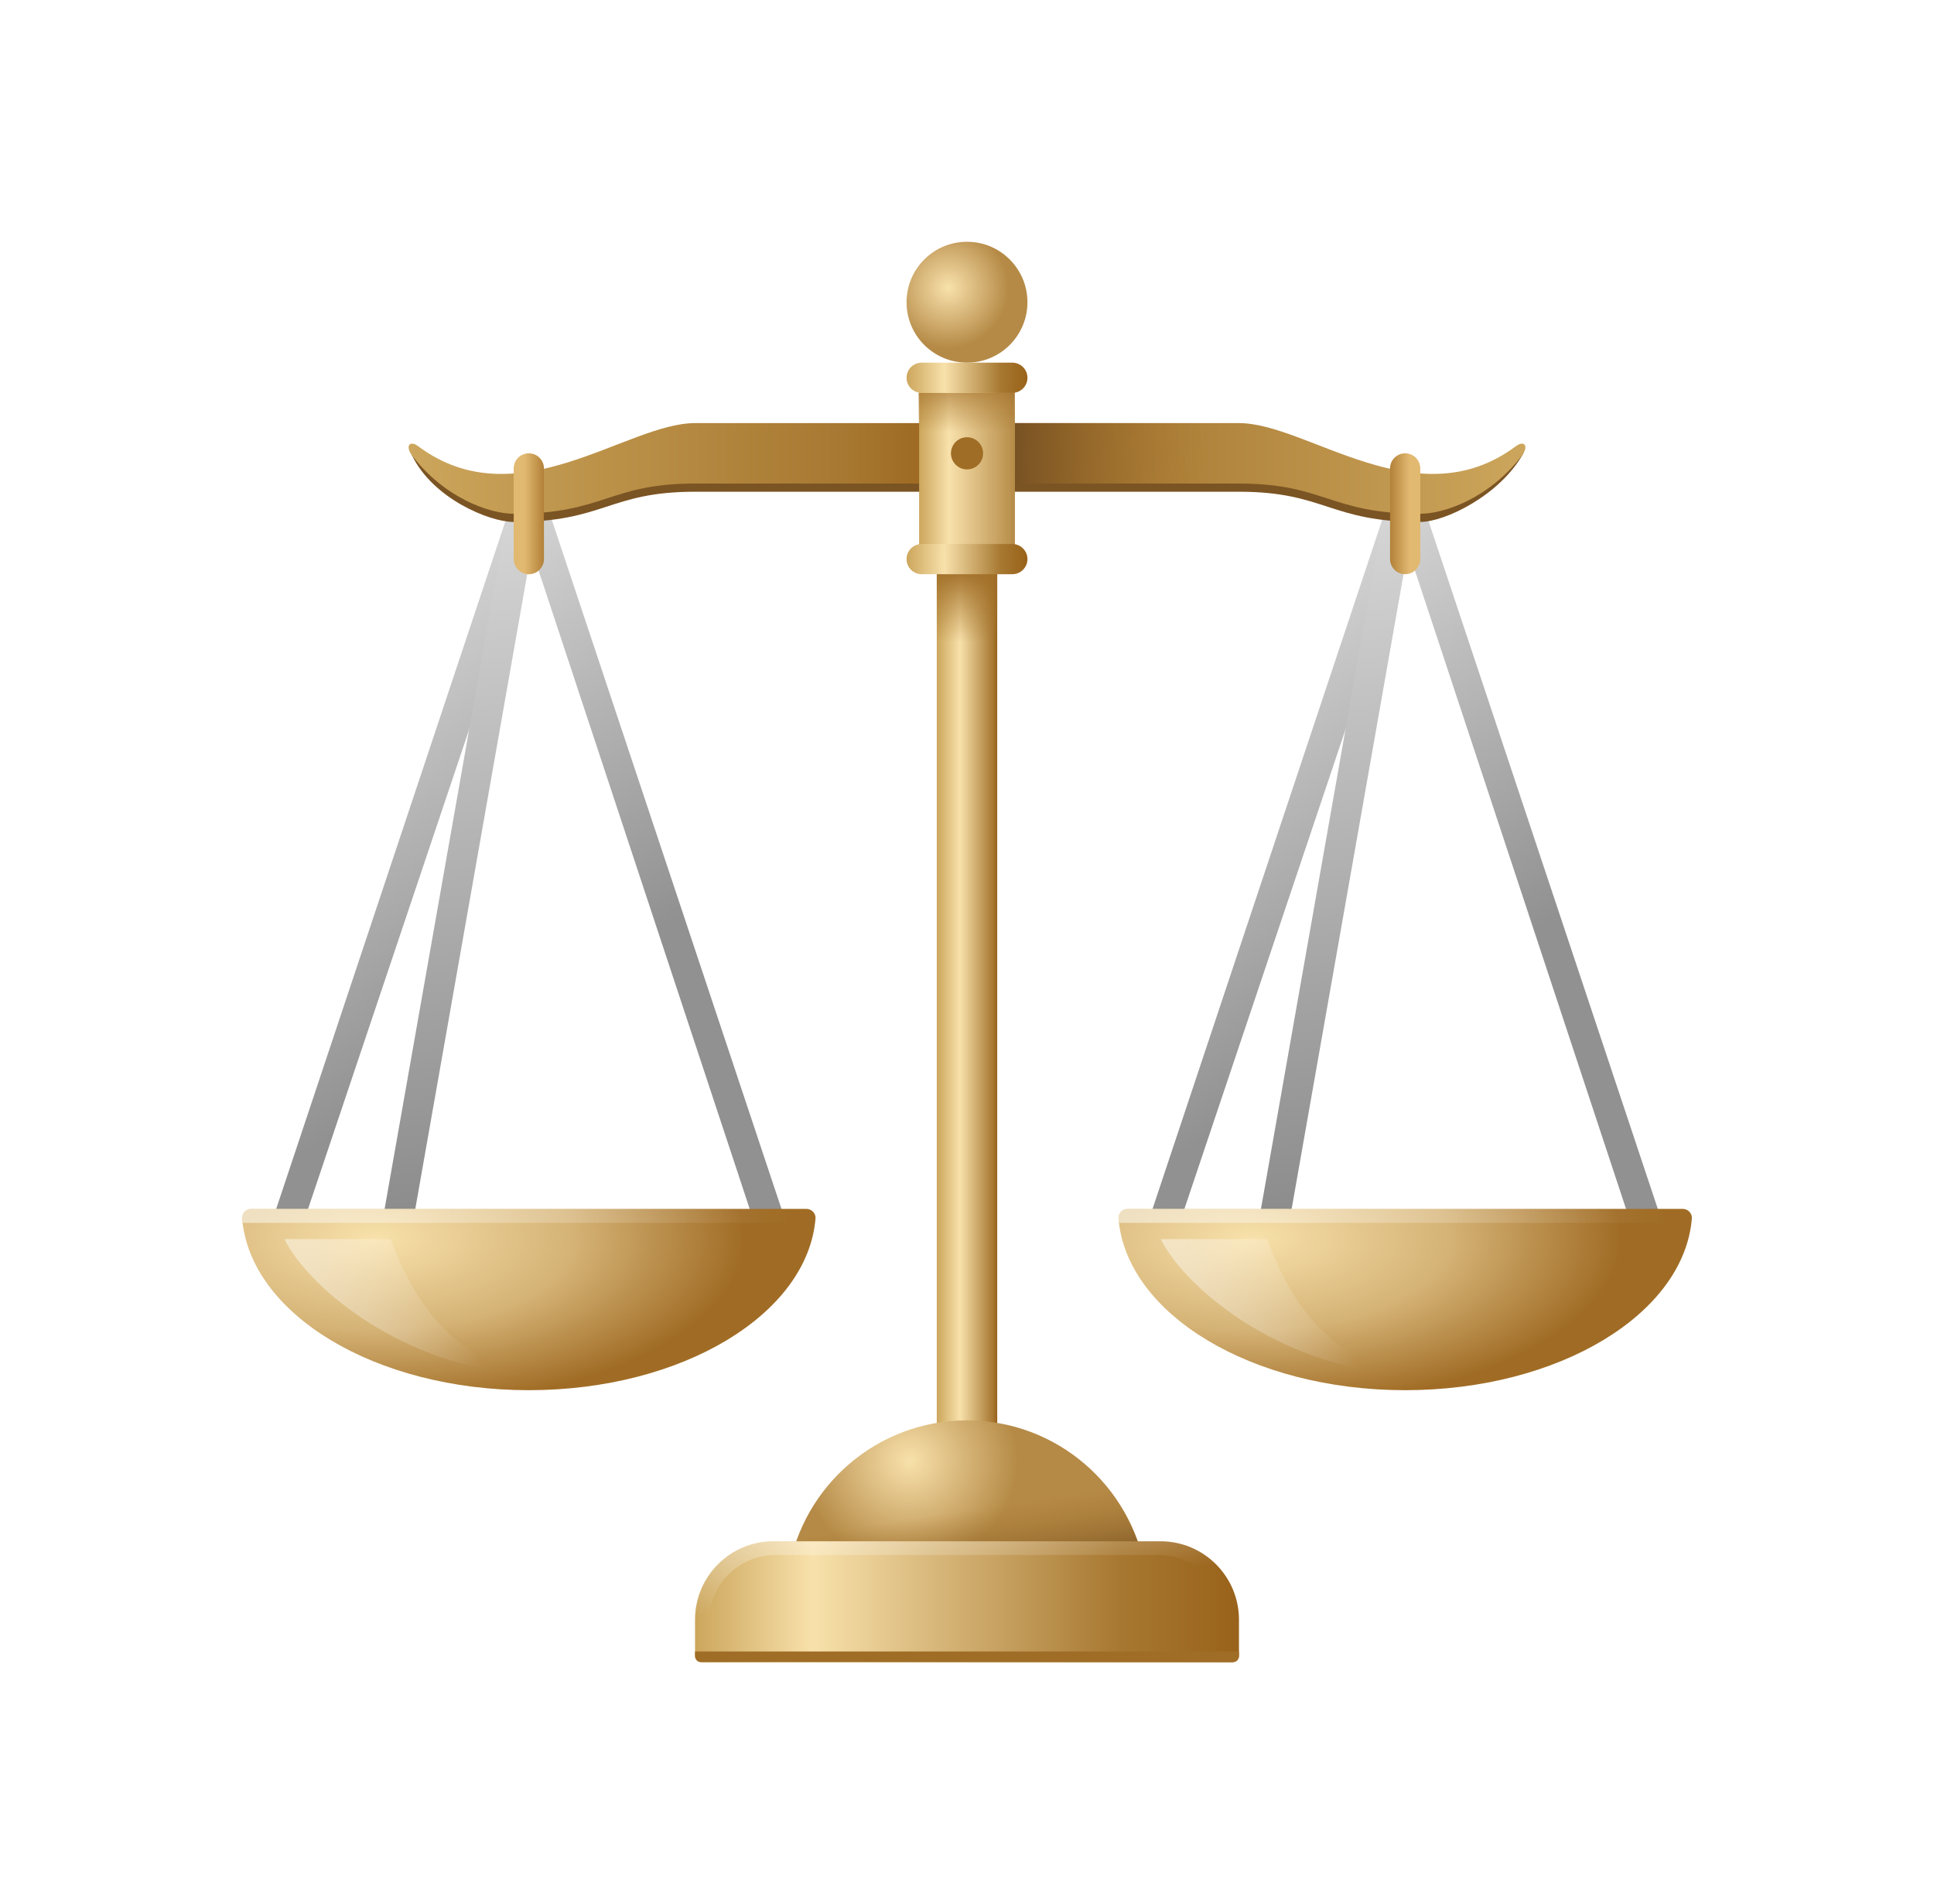 <svg width="64" height="63" viewBox="0 0 64 63" fill="none" xmlns="http://www.w3.org/2000/svg">
<g filter="url(#filter0_d)">
<path d="M23.5 39C23.298 39 23.107 38.876 23.032 38.676L15.56 16.082L7.98 38.64C7.903 38.905 7.627 39.052 7.36 38.981C7.095 38.903 6.943 38.626 7.02 38.361L15.02 14.361C15.08 14.153 15.266 14.009 15.481 14C15.703 14.015 15.893 14.123 15.968 14.324L23.968 38.324C24.065 38.583 23.934 38.871 23.676 38.968C23.618 38.99 23.559 39 23.5 39Z" fill="url(#paint0_linear)"/>
<path d="M10.786 40.898C10.766 40.897 10.746 40.895 10.726 40.891C10.454 40.844 10.272 40.584 10.32 40.312L14.693 15.515C14.741 15.244 15.003 15.056 15.272 15.11C15.544 15.157 15.726 15.417 15.678 15.689L11.305 40.485C11.261 40.737 11.035 40.911 10.786 40.898Z" fill="url(#paint1_linear)"/>
<path d="M15.5 44C20.578 44 24.726 41.484 24.987 38.318C25.001 38.146 24.855 38 24.683 38H6.317C6.145 38 5.999 38.146 6.013 38.318C6.274 41.484 10.422 44 15.5 44Z" fill="url(#paint2_radial)"/>
<path d="M24.964 38.463C24.97 38.414 24.983 38.367 24.987 38.318C25.001 38.146 24.855 38 24.683 38H6.317C6.145 38 5.999 38.146 6.013 38.318C6.017 38.367 6.03 38.414 6.036 38.463H24.964Z" fill="url(#paint3_linear)"/>
<path d="M10.925 39H7.41C8.126 40.451 10.933 42.982 14.988 43.457C13.293 42.648 12.031 41.894 10.925 39Z" fill="url(#paint4_linear)"/>
<path d="M52.5 39C52.298 39 52.107 38.876 52.032 38.676L44.56 16.082L36.98 38.64C36.903 38.905 36.627 39.052 36.36 38.981C36.095 38.903 35.943 38.626 36.02 38.361L44.02 14.361C44.08 14.154 44.266 14.009 44.481 14.001C44.703 14.016 44.893 14.124 44.968 14.325L52.968 38.325C53.065 38.584 52.934 38.872 52.676 38.969C52.618 38.99 52.559 39 52.5 39Z" fill="url(#paint5_linear)"/>
<path d="M39.786 40.898C39.766 40.897 39.746 40.895 39.726 40.891C39.454 40.844 39.272 40.584 39.32 40.312L43.692 15.515C43.74 15.244 44.002 15.056 44.271 15.11C44.543 15.157 44.725 15.417 44.677 15.689L40.305 40.486C40.261 40.737 40.035 40.911 39.786 40.898Z" fill="url(#paint6_linear)"/>
<path d="M44.5 44C49.578 44 53.726 41.484 53.987 38.318C54.001 38.146 53.855 38 53.683 38H35.317C35.145 38 34.999 38.146 35.013 38.318C35.274 41.484 39.422 44 44.5 44Z" fill="url(#paint7_radial)"/>
<path d="M53.964 38.463C53.97 38.414 53.983 38.367 53.987 38.318C54.001 38.146 53.855 38 53.683 38H35.317C35.145 38 34.999 38.146 35.013 38.318C35.017 38.367 35.03 38.414 35.036 38.463H53.964Z" fill="url(#paint8_linear)"/>
<path d="M39.925 39H36.41C37.126 40.451 39.933 42.982 43.988 43.457C42.293 42.648 41.031 41.894 39.925 39Z" fill="url(#paint9_linear)"/>
<path d="M39 12.271C41.272 12.271 44.899 15.273 48.167 12.832C48.284 12.742 48.419 12.832 48.41 13.004C47.635 14.392 45.816 15.271 45 15.271C42 15.271 41.851 14.271 39 14.271H30V12.271H39Z" fill="#7B5424"/>
<path d="M21 12.271C18.728 12.271 15.138 15.312 11.87 12.871C11.587 12.661 11.466 12.72 11.637 13.073C12.32 14.488 14.184 15.271 15 15.271C18 15.271 18.149 14.271 21 14.271H30V12.271H21Z" fill="#7B5424"/>
<path d="M39 12C41.272 12 44.893 15.206 48.161 12.766C48.444 12.555 48.601 12.761 48.363 13.075C47.306 14.463 45.816 15 45 15C42 15 41.851 14 39 14H30V12H39Z" fill="url(#paint10_linear)"/>
<path d="M45 16.5V13.5C45 13.224 44.776 13 44.5 13C44.224 13 44 13.224 44 13.5V16.5C44 16.776 44.224 17 44.5 17C44.776 17 45 16.776 45 16.5Z" fill="url(#paint11_linear)"/>
<path d="M31 11H29V47H31V11Z" fill="url(#paint12_linear)"/>
<path d="M31 12H29V21H31V12Z" fill="url(#paint13_linear)"/>
<path d="M21.001 12C18.729 12 15.108 15.206 11.84 12.766C11.557 12.555 11.4 12.761 11.638 13.075C12.695 14.463 14.185 15 15.001 15C18.001 15 18.15 14 21.001 14H30.001V12H21.001Z" fill="url(#paint14_linear)"/>
<path d="M15 16.5V13.5C15 13.224 15.224 13 15.5 13C15.776 13 16 13.224 16 13.5V16.5C16 16.776 15.776 17 15.5 17C15.224 17 15 16.776 15 16.5Z" fill="url(#paint15_linear)"/>
<path d="M38 12H31V14H38V12Z" fill="url(#paint16_linear)"/>
<path d="M35.91 50C35.433 47.163 32.972 45 30 45C27.028 45 24.567 47.163 24.09 50H35.91Z" fill="url(#paint17_radial)"/>
<path d="M31.586 10.346H28.416V16.633H31.586V10.346Z" fill="url(#paint18_linear)"/>
<path d="M30 10C31.105 10 32 9.105 32 8C32 6.895 31.105 6 30 6C28.895 6 28 6.895 28 8C28 9.105 28.895 10 30 10Z" fill="url(#paint19_radial)"/>
<path d="M30.001 13.532C30.295 13.532 30.533 13.294 30.533 13C30.533 12.706 30.295 12.468 30.001 12.468C29.707 12.468 29.469 12.706 29.469 13C29.469 13.294 29.707 13.532 30.001 13.532Z" fill="#A06D26"/>
<path d="M31.555 11H28.395V12.468H31.555V11Z" fill="url(#paint20_linear)"/>
<path d="M31.5 11H28.5C28.224 11 28 10.776 28 10.5C28 10.224 28.224 10 28.5 10H31.5C31.776 10 32 10.224 32 10.5C32 10.776 31.776 11 31.5 11Z" fill="url(#paint21_linear)"/>
<path d="M31.5 17H28.5C28.224 17 28 16.776 28 16.5C28 16.224 28.224 16 28.5 16H31.5C31.776 16 32 16.224 32 16.5C32 16.776 31.776 17 31.5 17Z" fill="url(#paint22_linear)"/>
<path d="M25.555 47C24.811 47.828 24.283 48.854 24.09 50H35.91C35.717 48.854 35.189 47.828 34.445 47H25.555Z" fill="url(#paint23_linear)"/>
<path d="M36.404 49H23.596C22.162 49 21 50.162 21 51.596V52.795C21 52.908 21.092 53 21.205 53H38.795C38.908 53 39 52.908 39 52.795V51.596C39 50.162 37.838 49 36.404 49Z" fill="url(#paint24_linear)"/>
<path d="M36.404 49H23.596C22.162 49 21 50.162 21 51.596V52.796C21 52.908 21.092 53 21.205 53H21.468V51.642C21.468 50.434 22.447 49.455 23.655 49.455H36.344C37.552 49.455 38.531 50.434 38.531 51.642V53H38.794C38.908 53 39 52.908 39 52.795V51.595C39 50.162 37.838 49 36.404 49Z" fill="url(#paint25_linear)"/>
<path d="M21 52.645V52.794C21 52.907 21.092 52.999 21.205 52.999H38.795C38.908 52.999 39 52.907 39 52.794V52.645H21Z" fill="#A06D26"/>
</g>
<defs>
<filter id="filter0_d" x="0" y="0" width="64" height="64" filterUnits="userSpaceOnUse" color-interpolation-filters="sRGB">
<feFlood flood-opacity="0" result="BackgroundImageFix"/>
<feColorMatrix in="SourceAlpha" type="matrix" values="0 0 0 0 0 0 0 0 0 0 0 0 0 0 0 0 0 0 127 0" result="hardAlpha"/>
<feOffset dx="2" dy="2"/>
<feGaussianBlur stdDeviation="4"/>
<feColorMatrix type="matrix" values="0 0 0 0 0.243 0 0 0 0 0.486 0 0 0 0 0.718 0 0 0 0.25 0"/>
<feBlend mode="normal" in2="BackgroundImageFix" result="effect1_dropShadow"/>
<feBlend mode="normal" in="SourceGraphic" in2="effect1_dropShadow" result="shape"/>
</filter>
<linearGradient id="paint0_linear" x1="14.9" y1="31.851" x2="5.97" y2="17.797" gradientUnits="userSpaceOnUse">
<stop stop-color="#919191"/>
<stop offset="1" stop-color="#E0E0E0"/>
</linearGradient>
<linearGradient id="paint1_linear" x1="15.724" y1="48.178" x2="10.886" y2="12.359" gradientUnits="userSpaceOnUse">
<stop stop-color="#6A6A6A"/>
<stop offset="1" stop-color="#E0E0E0"/>
</linearGradient>
<radialGradient id="paint2_radial" cx="0" cy="0" r="1" gradientUnits="userSpaceOnUse" gradientTransform="translate(10.398 38.99) scale(12.244 5.605)">
<stop stop-color="#F8E1AB"/>
<stop offset="0.535" stop-color="#D5B376"/>
<stop offset="1" stop-color="#A06C25"/>
</radialGradient>
<linearGradient id="paint3_linear" x1="6.012" y1="38.231" x2="24.988" y2="38.231" gradientUnits="userSpaceOnUse">
<stop offset="0.006" stop-color="white" stop-opacity="0.5"/>
<stop offset="0.952" stop-color="white" stop-opacity="0"/>
</linearGradient>
<linearGradient id="paint4_linear" x1="7.548" y1="42.035" x2="13.692" y2="40.678" gradientUnits="userSpaceOnUse">
<stop offset="0.006" stop-color="white" stop-opacity="0.5"/>
<stop offset="0.952" stop-color="white" stop-opacity="0"/>
</linearGradient>
<linearGradient id="paint5_linear" x1="43.9" y1="31.851" x2="34.97" y2="17.797" gradientUnits="userSpaceOnUse">
<stop stop-color="#919191"/>
<stop offset="1" stop-color="#E0E0E0"/>
</linearGradient>
<linearGradient id="paint6_linear" x1="44.724" y1="48.169" x2="39.886" y2="12.35" gradientUnits="userSpaceOnUse">
<stop stop-color="#6A6A6A"/>
<stop offset="1" stop-color="#E0E0E0"/>
</linearGradient>
<radialGradient id="paint7_radial" cx="0" cy="0" r="1" gradientUnits="userSpaceOnUse" gradientTransform="translate(39.398 38.99) scale(12.244 5.605)">
<stop stop-color="#F8E1AB"/>
<stop offset="0.535" stop-color="#D5B376"/>
<stop offset="1" stop-color="#A06C25"/>
</radialGradient>
<linearGradient id="paint8_linear" x1="35.012" y1="38.231" x2="53.988" y2="38.231" gradientUnits="userSpaceOnUse">
<stop offset="0.006" stop-color="white" stop-opacity="0.5"/>
<stop offset="0.952" stop-color="white" stop-opacity="0"/>
</linearGradient>
<linearGradient id="paint9_linear" x1="36.548" y1="42.035" x2="42.692" y2="40.678" gradientUnits="userSpaceOnUse">
<stop offset="0.006" stop-color="white" stop-opacity="0.5"/>
<stop offset="0.952" stop-color="white" stop-opacity="0"/>
</linearGradient>
<linearGradient id="paint10_linear" x1="48.48" y1="13.5" x2="30" y2="13.5" gradientUnits="userSpaceOnUse">
<stop stop-color="#CCA65C"/>
<stop offset="0.78" stop-color="#A77831"/>
<stop offset="1" stop-color="#99621A"/>
</linearGradient>
<linearGradient id="paint11_linear" x1="44.649" y1="15" x2="43.649" y2="15" gradientUnits="userSpaceOnUse">
<stop stop-color="#E2B971"/>
<stop offset="1" stop-color="#99621A"/>
</linearGradient>
<linearGradient id="paint12_linear" x1="29" y1="29" x2="31" y2="29" gradientUnits="userSpaceOnUse">
<stop stop-color="#CCA65C"/>
<stop offset="0.383" stop-color="#F8E1AB"/>
<stop offset="0.932" stop-color="#A77831"/>
<stop offset="1" stop-color="#99621A"/>
</linearGradient>
<linearGradient id="paint13_linear" x1="30" y1="16.802" x2="30" y2="19.249" gradientUnits="userSpaceOnUse">
<stop stop-color="#A06D26"/>
<stop offset="1" stop-color="#A4732B" stop-opacity="0"/>
</linearGradient>
<linearGradient id="paint14_linear" x1="11.521" y1="13.5" x2="30.001" y2="13.5" gradientUnits="userSpaceOnUse">
<stop stop-color="#CCA65C"/>
<stop offset="0.78" stop-color="#A77831"/>
<stop offset="1" stop-color="#99621A"/>
</linearGradient>
<linearGradient id="paint15_linear" x1="15.351" y1="15" x2="16.351" y2="15" gradientUnits="userSpaceOnUse">
<stop stop-color="#E2B971"/>
<stop offset="1" stop-color="#99621A"/>
</linearGradient>
<linearGradient id="paint16_linear" x1="31.435" y1="12.949" x2="37.904" y2="13.057" gradientUnits="userSpaceOnUse">
<stop stop-color="#775124"/>
<stop offset="1" stop-color="#A4732B" stop-opacity="0"/>
</linearGradient>
<radialGradient id="paint17_radial" cx="0" cy="0" r="1" gradientUnits="userSpaceOnUse" gradientTransform="translate(28.101 46.335) scale(3.576 3.468)">
<stop stop-color="#F8E1AB"/>
<stop offset="0.535" stop-color="#D5B376"/>
<stop offset="1" stop-color="#B58A46"/>
</radialGradient>
<linearGradient id="paint18_linear" x1="28.416" y1="13.489" x2="31.586" y2="13.489" gradientUnits="userSpaceOnUse">
<stop stop-color="#CCA65C"/>
<stop offset="0.314" stop-color="#F8E1AB"/>
<stop offset="1" stop-color="#B68B47"/>
</linearGradient>
<radialGradient id="paint19_radial" cx="0" cy="0" r="1" gradientUnits="userSpaceOnUse" gradientTransform="translate(29.378 7.521) scale(2)">
<stop stop-color="#F8E1AB"/>
<stop offset="0.535" stop-color="#D5B376"/>
<stop offset="1" stop-color="#B58A46"/>
</radialGradient>
<linearGradient id="paint20_linear" x1="29.974" y1="10.981" x2="29.974" y2="12.3" gradientUnits="userSpaceOnUse">
<stop stop-color="#A06D26" stop-opacity="0.6"/>
<stop offset="1" stop-color="#A4732B" stop-opacity="0"/>
</linearGradient>
<linearGradient id="paint21_linear" x1="28" y1="10.5" x2="32" y2="10.5" gradientUnits="userSpaceOnUse">
<stop stop-color="#CCA65C"/>
<stop offset="0.314" stop-color="#F8E1AB"/>
<stop offset="0.78" stop-color="#A77831"/>
<stop offset="1" stop-color="#99621A"/>
</linearGradient>
<linearGradient id="paint22_linear" x1="28" y1="16.5" x2="32" y2="16.5" gradientUnits="userSpaceOnUse">
<stop stop-color="#CCA65C"/>
<stop offset="0.314" stop-color="#F8E1AB"/>
<stop offset="0.78" stop-color="#A77831"/>
<stop offset="1" stop-color="#99621A"/>
</linearGradient>
<linearGradient id="paint23_linear" x1="30.09" y1="50.578" x2="29.687" y2="48.004" gradientUnits="userSpaceOnUse">
<stop stop-color="#775124"/>
<stop offset="1" stop-color="#A4732B" stop-opacity="0"/>
</linearGradient>
<linearGradient id="paint24_linear" x1="21" y1="51" x2="39" y2="51" gradientUnits="userSpaceOnUse">
<stop stop-color="#CCA65C"/>
<stop offset="0.216" stop-color="#F8E1AB"/>
<stop offset="0.78" stop-color="#A77831"/>
<stop offset="1" stop-color="#99621A"/>
</linearGradient>
<linearGradient id="paint25_linear" x1="29.497" y1="47.114" x2="29.867" y2="50.807" gradientUnits="userSpaceOnUse">
<stop offset="0.006" stop-color="white" stop-opacity="0.5"/>
<stop offset="0.952" stop-color="white" stop-opacity="0"/>
</linearGradient>
</defs>
</svg>

